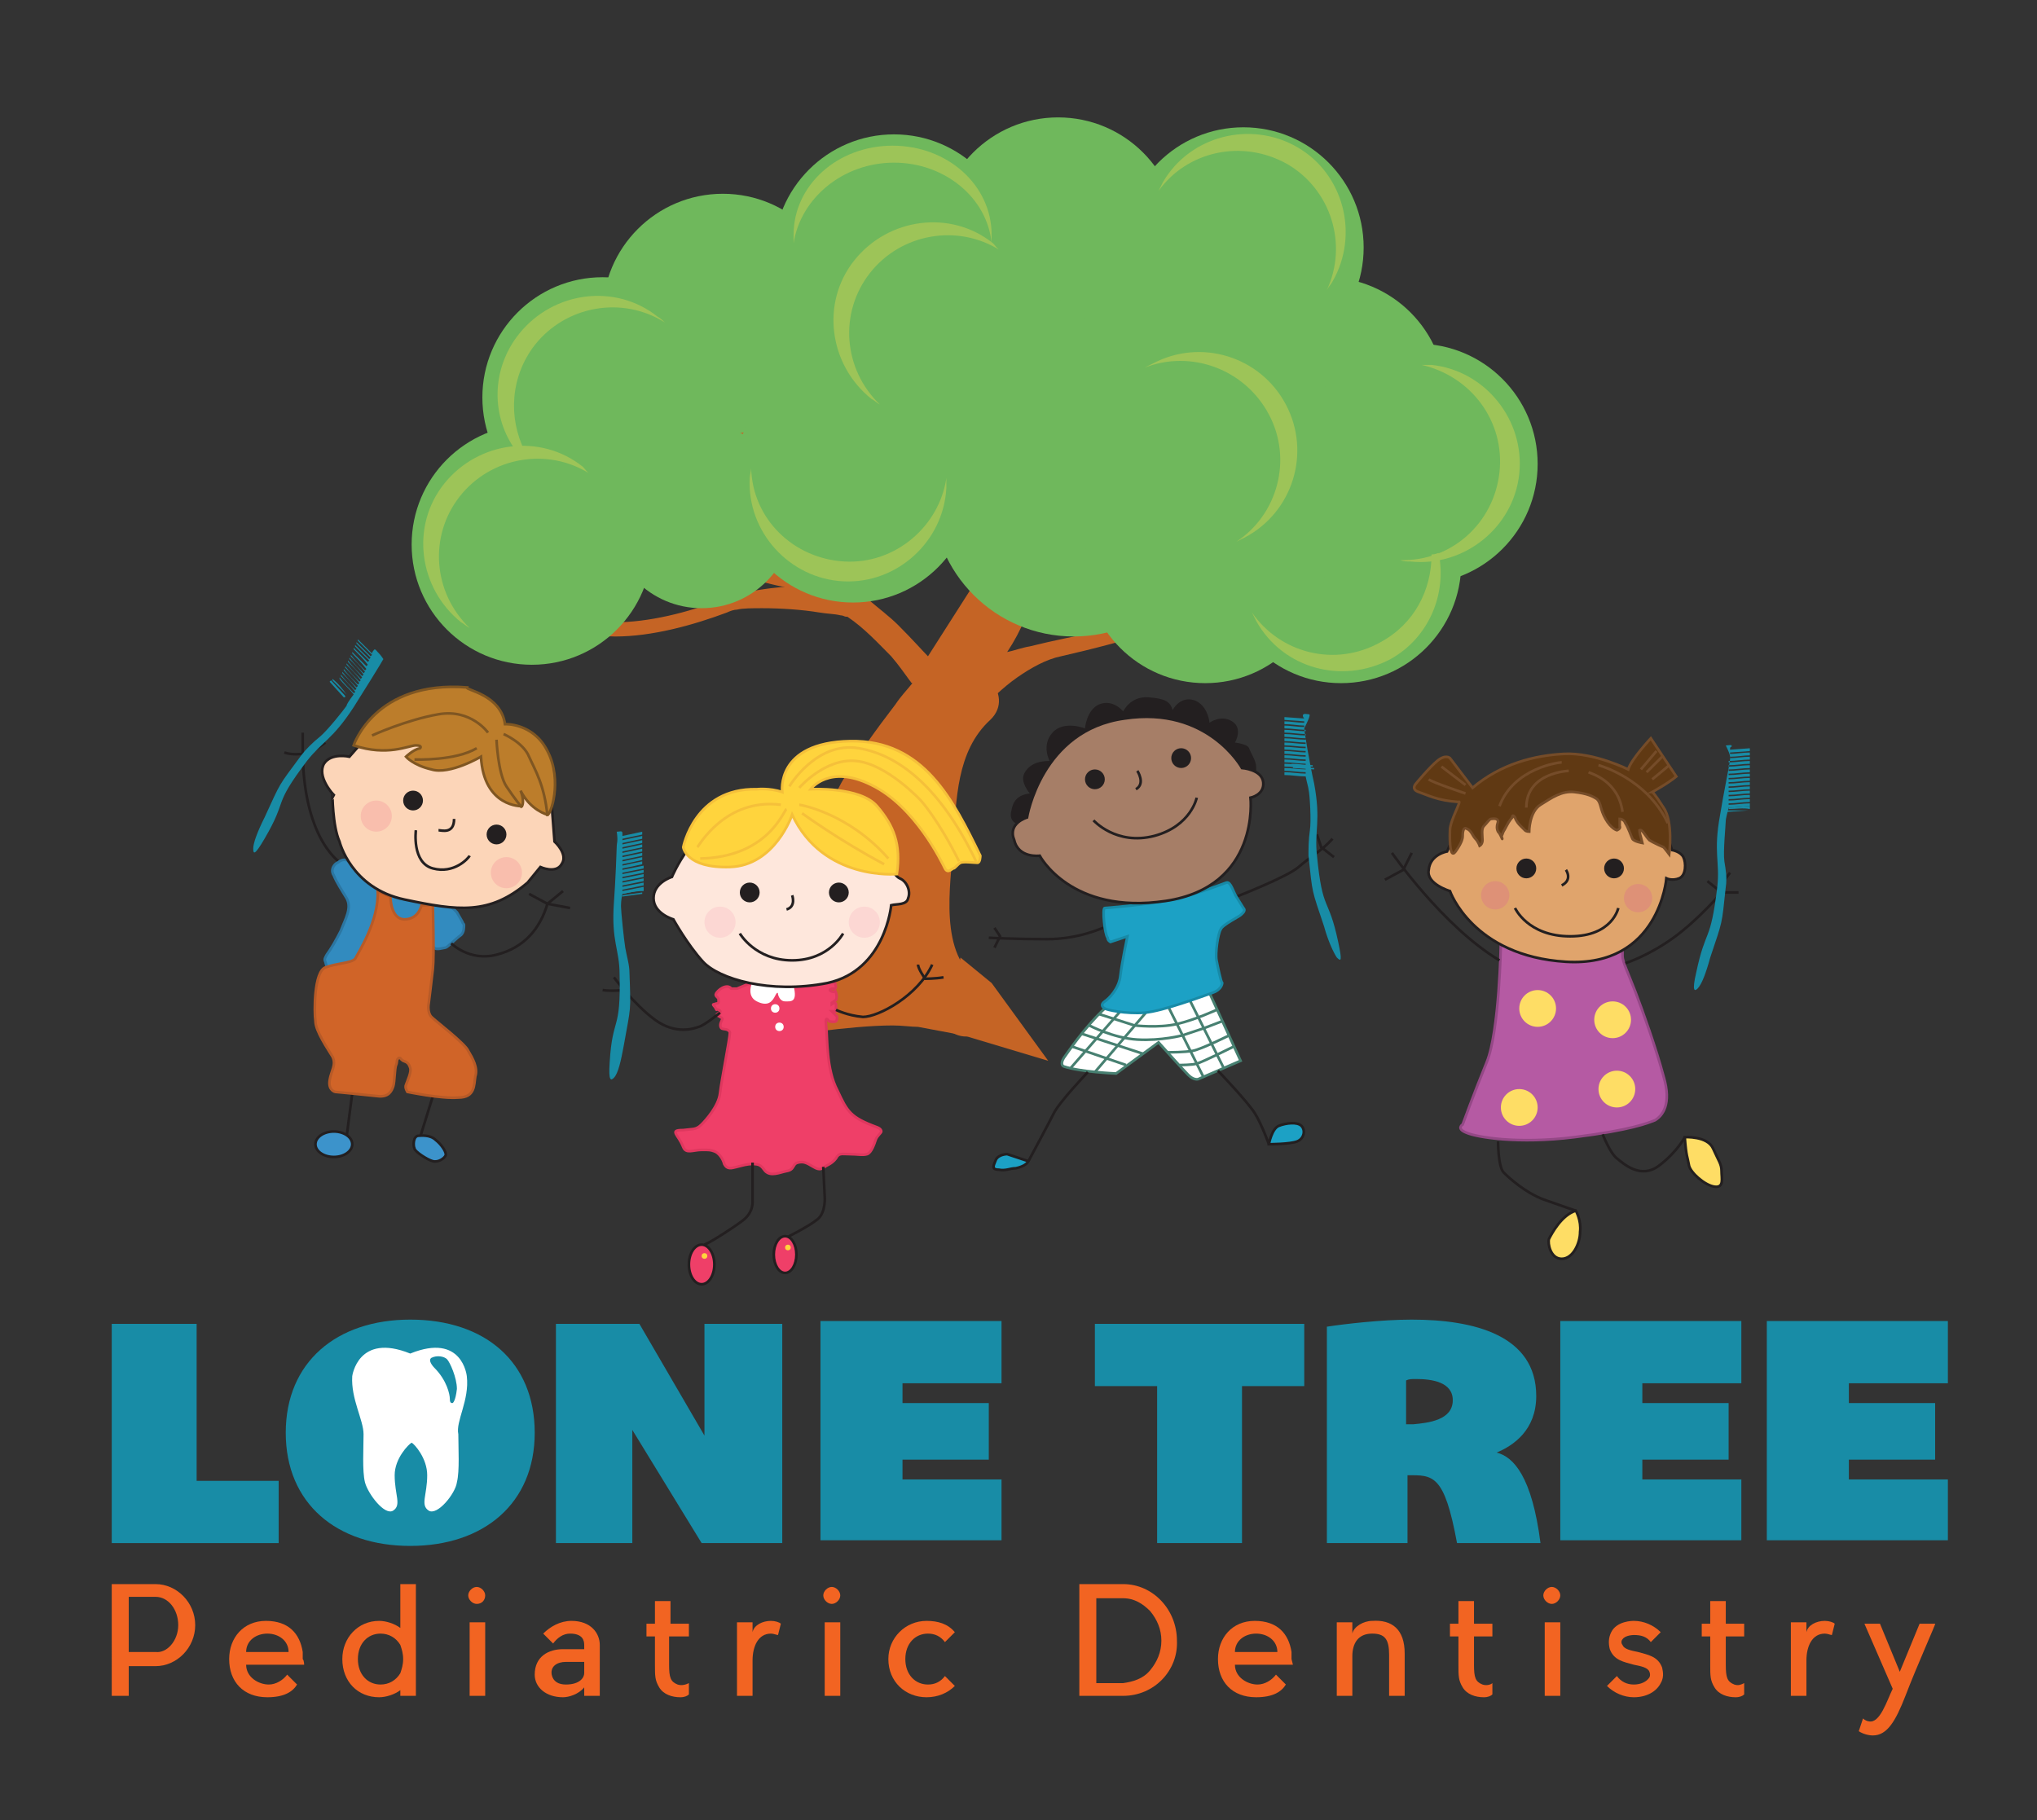 <?xml version="1.0" encoding="utf-8"?>
<!-- Generator: Adobe Illustrator 19.1.0, SVG Export Plug-In . SVG Version: 6.00 Build 0)  -->
<svg version="1.1" id="Layer_1" xmlns="http://www.w3.org/2000/svg" xmlns:xlink="http://www.w3.org/1999/xlink" x="0px" y="0px"
	 viewBox="-133.3 528 144 128.7" style="enable-background:new -133.3 528 144 128.7;" xml:space="preserve">
<rect x="-133.3" y="528" width="144" height="128.7" fill="#333333" stroke="none"/>
<style type="text/css">
	.st0{fill:#C56425;}
	.st1{fill:#413839;}
	.st2{fill:#6FB85C;}
	.st3{fill:#9DC458;}
	.st4{fill:#188CA6;}
	.st5{fill:#F26422;}
	.st6{fill:#FFFFFF;}
	.st7{fill:none;stroke:#231F20;stroke-width:0.186;stroke-miterlimit:10;}
	.st8{fill:#3C93CB;stroke:#231F20;stroke-width:0.186;stroke-miterlimit:10;}
	.st9{fill:#328BBF;stroke:#2B76A2;stroke-width:0.186;stroke-miterlimit:10;}
	.st10{fill:#D06428;stroke:#B75A27;stroke-width:0.186;stroke-miterlimit:10;}
	.st11{fill:#FCD5B8;stroke:#231F20;stroke-width:0.186;stroke-miterlimit:10;}
	.st12{fill:#BC7D2B;stroke:#7F5622;stroke-width:0.186;stroke-miterlimit:10;}
	.st13{fill:#231F20;}
	.st14{fill:#F9BEAD;}
	.st15{fill:none;stroke:#7F5622;stroke-width:0.186;stroke-miterlimit:10;}
	.st16{fill:#EF3F68;stroke:#DF375E;stroke-width:0.186;stroke-miterlimit:10;}
	.st17{fill:#EF3F68;stroke:#231F20;stroke-width:0.186;stroke-miterlimit:10;}
	.st18{fill:#FFD43D;}
	.st19{fill:#FEE7DC;stroke:#231F20;stroke-width:0.186;stroke-miterlimit:10;}
	.st20{fill:#FFD43D;stroke:#F5C03A;stroke-width:0.186;stroke-miterlimit:10;}
	.st21{fill:none;stroke:#F5C03A;stroke-width:0.186;stroke-miterlimit:10;}
	.st22{fill:#FCD7D3;}
	.st23{fill:#FFFFFF;stroke:#478071;stroke-width:0.186;stroke-miterlimit:10;}
	.st24{fill:none;stroke:#478071;stroke-width:0.186;stroke-miterlimit:10;}
	.st25{fill:#1CA1C5;stroke:#231F20;stroke-width:0.186;stroke-miterlimit:10;}
	.st26{fill:#B55AA3;stroke:#944886;stroke-width:0.186;stroke-miterlimit:10;}
	.st27{fill:#E0A46C;stroke:#231F20;stroke-width:0.186;stroke-miterlimit:10;}
	.st28{fill:#FEDD65;stroke:#231F20;stroke-width:0.186;stroke-miterlimit:10;}
	.st29{fill:#FEDD65;}
	.st30{fill:#DE9177;}
	.st31{fill:#603913;stroke:#754C29;stroke-width:0.186;stroke-miterlimit:10;}
	.st32{fill:none;stroke:#754C29;stroke-width:0.186;stroke-miterlimit:10;}
	.st33{fill:#1CA1C5;stroke:#178AA7;stroke-width:0.186;stroke-miterlimit:10;}
	.st34{fill:#A67E67;stroke:#231F20;stroke-width:0.186;stroke-miterlimit:10;}
</style>
<g id="XMLID_997_">
	<path id="XMLID_1182_" class="st0" d="M-64,597.4c-3-1.8-2.1-6.8-1.9-9.8s0.2-6.5,2.6-8.7c1.9-1.8-1-4.7-2.9-2.9
		c-3.3,3.2-3.5,8-3.8,12.4c-0.3,4.6-0.5,9.9,4,12.6C-63.8,602.3-61.8,598.8-64,597.4z"/>
	<path id="XMLID_1177_" class="st0" d="M-31.3,559c-0.2-0.1-0.5-0.1-0.7-0.3s-0.3-0.3-0.7-0.4s-0.7-0.1-0.7-0.1l0,0l0,0
		c-0.2,0-0.4,0-0.6,0.1c-0.4,0.1-0.7,0.3-1.1,0.5c-0.6,0.3-1.2,0.8-1.8,1.3c-0.6,0.5-1.1,1-1.4,1.6c-0.2,0.4-0.5,0.9-0.9,1.6
		c-0.6,1-1.3,2.2-2.2,3.3c-0.8,1.1-1.7,2.1-2.6,2.6c-0.6,0.4-1.5,0.8-2.6,1.2c-1.2,0.5-2.7,1-4.3,1.5c-0.2,0.1-0.5,0.1-0.7,0.1
		c0.5-0.7,1.1-1.6,1.2-2.8c0,0,0-0.1,0-0.1c0.2-0.9,0.3-2,0.5-3.3c0.2-1.3,0.4-2.8,0.9-4.3c0.7-2,2-3.4,3.2-4.3
		c0.6-0.5,1.2-0.8,1.6-1c0.2-0.1,0.4-0.2,0.5-0.2c0.1,0,0.1-0.1,0.1-0.1s0,0,0,0l0,0v0l0.2-0.1c0.2-0.1,0.4-0.2,0.6-0.2
		c0.3,0,0.6-0.2,0.7-0.4c0.1-0.2-0.4-0.1-0.5-0.1c-0.2,0-0.4-0.2-0.6-0.2s-0.7,0.2-0.7,0.2l0,0l0,0l0,0c0,0-1.1,0.4-2.5,1.4
		c-1.3,1-2.8,2.5-3.6,4.7c-0.7,2.2-0.9,4.1-1.1,5.7c-0.1,0.8-0.2,1.5-0.3,2c-0.1,0.5-0.3,0.9-0.5,1.1c-0.3,0.3-0.7,0.6-1.1,0.9
		c-0.7,0.5-1.4,1-2,1.4c-0.2,0.1-0.3,0.2-0.4,0.3c-1.5,0.3-3.5,0.7-5.1,1.1c-0.6,0.1-1.1,0.3-1.6,0.4c1-1.5,1.7-3.2,2.1-5
		c0.5-1.9,0.7-3.8,0.7-5.5c0-1.2-0.1-2.3-0.3-3.1c-0.1-0.6-0.4-1.2-0.8-1.9c0-0.1,0-0.1,0-0.2c0-0.4,0-0.9,0.1-1.4
		c0-0.1,0-0.3,0.1-0.4c0.2-1.1,0.4-2.4,0.7-3.5c0.2-0.9,0.4-1.6,0.6-2.2c0.1-0.3,0.1-0.5,0.2-0.7c0-0.1,0-0.1,0.1-0.1
		c0.3-0.3,0.6-0.7,1-1c2.4-2.3,6-5,8.5-6.9c1.3-1.1,2.3-2.4,2.9-3.7c-0.3-0.2-0.5-0.4-0.7-0.6c-0.6,1.3-1.5,2.6-2.8,3.6
		c-1.9,1.5-4.4,3.4-6.6,5.3c-1.1,0.9-2.1,1.9-2.9,2.7c-0.4,0.4-0.7,0.8-1,1.2c-0.3,0.4-0.5,0.8-0.6,1.1c-0.3,1.2-0.7,2.6-1,3.6
		c-0.1,0.2-0.1,0.4-0.2,0.6c-0.5-0.7-1.1-1.5-1.7-2.3c-0.6-0.8-1.2-1.6-1.7-2.4c0,0,0-0.1,0-0.1c0-0.2,0-0.5,0.1-0.8
		c0.2-1.2,0.7-2.9,1.1-4.3c0.2-0.7,0.4-1.3,0.6-1.8c0,0,0,0,0-0.1c0.5-1.3,0.8-2.9,0.8-4.5c0,0,0,0,0-0.1c-0.5,0-0.9-0.1-1.3-0.2
		c0,0.1,0,0.1,0,0.2c0,1.2-0.2,2.4-0.5,3.4c0,0.1-0.1,0.3-0.2,0.6c-0.2,0.5-0.4,1.1-0.7,1.5c-0.1,0.1-0.1,0.2-0.2,0.3
		c0,0-0.1,0.1-0.2,0.3c-0.3,0.4-0.8,1.1-1.3,1.8c-0.1,0.1-0.2,0.3-0.3,0.4c-0.4-0.5-0.8-0.9-1.3-1.3c-1.1-0.9-2.3-1.5-3.6-2
		c-1.3-0.5-2.6-1-4-1.8c-0.1-0.1-0.2-0.1-0.3-0.2c-0.4,0.3-0.9,0.4-1.4,0.5c0.3,0.3,0.7,0.5,1.1,0.8c2,1.2,3.9,1.7,5.4,2.4
		c0.7,0.3,1.4,0.7,2,1.2c0.5,0.4,0.9,0.9,1.3,1.4l0.2,0.3c0.1,0.1,0.1,0.3,0.2,0.4c0.1,0.3,0.3,0.5,0.5,0.8c0.1,0.3,0.5,1.3,1,2.4
		c0.3,0.7,0.6,1.3,0.9,1.9c0.1,0.3,0.3,0.5,0.5,0.8c0.1,0.2,0.3,0.4,0.5,0.6c0.2,0.2,0.4,0.5,0.6,0.8c0.7,1,1.6,2.6,2,4
		c0.1,0.4,0.2,1,0.2,1.8c0,0.5,0,1-0.1,1.5c-0.3-0.8-0.7-1.7-1.2-2.6c-0.7-1.3-1.5-2.6-2.4-3.4c-0.7-0.7-1.5-1.1-2.5-1.4
		c-0.9-0.3-1.9-0.4-2.9-0.4c-0.7,0-1.3,0.1-1.8,0.1c-1.1,0.2-2.3,0.8-3.2,1.3c-0.9,0.5-1.5,1-1.5,1l0,0l0,0c0,0-0.3,0.2-0.4,0.5
		c-0.1,0.3-0.1,0.9,0,1c0.1,0.1,0.4,0.2,0.4,0c0-0.2,0.1-0.7,0.2-0.7c0.1-0.1,0.2-0.1,0.3-0.1l0,0l0,0c0,0,0,0,0,0
		c0.1-0.1,0.7-0.6,1.5-1.1c0.8-0.5,1.8-1,2.7-1.1c0.5-0.1,1.1-0.1,1.7-0.1c0.9,0,1.8,0.1,2.6,0.3c0.8,0.3,1.6,0.6,2.1,1.1
		c0.3,0.3,0.5,0.6,0.8,0.9c0,0,0,0.1,0.1,0.1c0.1,0.2,0.2,0.5,0.4,0.9c-0.4-0.1-1-0.2-1.6-0.2c-0.7,0-1.5,0.1-2.3,0.4
		c-1.2,0.5-2.5,1.4-3.5,2.2c-0.9,0.7-1.5,1.3-1.7,1.5c-0.2,0.1-0.4,0.3-0.6,0.4c-0.9,0.6-1.5,0.7-1.9,0.7c-0.4,0-0.6-0.1-0.8-0.3
		c0,0-0.1-0.1-0.1-0.1l0,0c0,0-0.1-0.1-0.1-0.1c0,0,0-0.1,0-0.1l0,0h0l0,0c0,0-0.3-0.6-0.3-0.8s0.1-0.5,0-0.6
		c-0.1-0.1-0.4,0.4-0.5,0.8c-0.1,0.4,0,0.9,0,0.9l0,0c0,0,0.1,0.3,0.4,0.6c0.3,0.3,0.7,0.5,1.3,0.5l0,0c0.6,0,1.4-0.3,2.4-0.9
		c1.4-0.9,2.3-1.8,3.1-2.3c0.4-0.3,0.8-0.5,1.1-0.6c0.4-0.1,0.7-0.2,1.2-0.2c1,0,2.4,0.1,3.4,0.2c0.4,0,0.8,0.1,1.1,0.1
		c0.2,0.5,0.4,1.1,0.5,1.6c0.1,0.6,0.3,1.1,0.2,1.4c0,0.7-0.1,1.6-0.1,2.5l-0.3,0.5l-3.7,5.8c-0.3-0.3-1.1-1.2-2.1-2.2
		c-0.6-0.6-1.4-1.2-2.1-1.8c-0.7-0.5-1.5-0.9-2.3-1.1c-0.2,0-0.3-0.1-0.5-0.1l-3.2-1.1c0,0-0.1,0-0.1-0.1c-0.3-0.1-1-0.5-1.7-0.9
		c-0.4-0.2-0.7-0.4-1.1-0.7c-0.3-0.2-0.6-0.4-0.7-0.6c0,0-0.1-0.1-0.1-0.2s-0.1-0.3-0.1-0.5c0-0.6,0.2-1.5,0.4-2.3
		c0.1-0.4,0.2-0.7,0.3-0.9c0-0.1,0.1-0.2,0.1-0.3c0,0,0-0.1,0-0.1c0,0,0,0,0,0c0.5-1.2,0.8-2.9,0.8-4.4c0-0.8-0.1-1.5-0.3-2.1
		c-0.1-0.4-0.2-0.8-0.2-1.2c0-0.6,0.1-1.2,0.2-1.6c0.1-0.2,0.1-0.4,0.1-0.5c0-0.1,0-0.1,0.1-0.1c0,0,0,0,0,0l0,0h0l0,0
		c0,0,0.4-0.4,0.6-0.4s0.2-0.3,0.2-0.5s-0.3-0.1-0.8,0c-0.5,0.1-0.7,0.5-0.7,0.5l0,0l0,0c0,0-0.5,1.3-0.5,2.7c0,0.5,0.1,1,0.2,1.5
		s0.3,1.1,0.3,1.8c0,1.4-0.3,3-0.7,4.1c-0.2,0.5-0.5,1.1-0.8,1.8c-0.3,0.6-0.5,1.3-0.5,2c0,0.6,0.2,1.3,0.7,1.9
		c0.2,0.2,0.3,0.3,0.5,0.5c-0.9-0.2-1.7-0.5-2.3-0.9c-0.5-0.3-0.9-0.8-1.3-1.4c-0.6-0.9-1.1-2.2-1.8-3.5c-0.6-1.3-1.3-2.7-2.3-3.8
		c-0.7-0.8-1.3-1.3-1.9-1.6c-0.6-0.3-1.1-0.4-1.6-0.4c-0.9,0-1.4,0.4-1.5,0.4c-0.1,0-0.2,0.1-0.3,0.3c-0.2,0.2-0.5,0.7-0.5,0.9
		c0,0.2,0,0.6,0,0.6s0.3-0.2,0.4-0.4c0.1-0.2,0.8-0.6,0.9-0.6v0c0,0,0.4-0.3,1-0.3c0.3,0,0.7,0.1,1.2,0.3c0.5,0.2,1,0.7,1.6,1.4
		c1.2,1.4,2,3.2,2.8,4.9c0.4,0.8,0.8,1.6,1.2,2.4c0.4,0.7,0.9,1.3,1.6,1.7c0.7,0.4,1.5,0.7,2.3,0.9l0,0c0.3,0.1,0.7,0.2,1.3,0.4
		c0.4,0.1,0.8,0.2,1.3,0.3l0,0l0,0c0.5,0.1,1.1,0.3,1.8,0.4c-0.1,0-0.2,0-0.2,0c-1.1,0.1-2.4,0.3-3.5,0.6c-0.1,0-0.2,0.1-0.3,0.1
		l0,0c-0.2,0.1-0.3,0.1-0.5,0.2c-2.4,0.9-5.1,1.6-7.6,1.6c-1.2,0-2.2-0.2-2.8-0.5c-0.3-0.1-0.6-0.2-0.7-0.3
		c-0.1-0.1-0.1-0.1-0.2-0.1c0,0,0,0,0,0l0,0l0,0l0,0c0,0-0.7-0.5-0.9-0.7c-0.2-0.2-0.3-0.5-0.4-0.6s-0.1,0.4-0.1,0.7
		c0,0.3,0.3,0.7,0.4,0.9c0.1,0.2,0.5,0.5,0.5,0.5l0,0l0,0c0.1,0,1.6,1.1,4.3,1.1c2.6,0,5.5-0.8,7.9-1.7c0.2-0.1,0.5-0.2,0.7-0.2
		c0.4-0.1,1.1-0.1,1.8-0.1c1.3,0,2.8,0.1,4,0.3c0.6,0.1,1.1,0.1,1.5,0.2c0.2,0,0.3,0.1,0.4,0.1c0,0,0,0,0.1,0
		c1.2,0.8,2.2,1.9,3.1,2.8c0.6,0.7,1,1.3,1.3,1.7c0.1,0.1,0.1,0.2,0.2,0.2c-0.4,0.5-0.8,0.9-1.2,1.5c-1.3,1.7-2.7,3.6-3.8,5.5
		c-0.5,0.9-0.9,1.8-1.3,2.7s-0.5,1.6-0.5,2.4c0,1.1,0.1,2.3,0.1,3.3c0,0.7,0,1.2-0.1,1.7c-0.1,0.5-0.5,4.4-0.7,4.6
		c-0.5,0.5-1.3,1.1-2,1.6c-0.3,0.2-0.6,0.4-0.9,0.6c-0.1,0.1-0.2,0.1-0.3,0.2c0,0-0.1,0-0.1,0c0,0,0,0,0,0l0.5,1.2
		c0,0,0.1,0,0.2-0.1c0.5-0.1,2-0.4,3.6-0.6s3.6-0.4,5.1-0.4c0.7,0,1.3,0.1,1.8,0.1c3.2,0.6,3.2,0.6,3.2,0.6l6,1.8l-4-5.5l-2.2-1.8
		c0,0-0.7,3.7-1.8,2.7c-0.6-0.5-0.8-4.7-1.3-5.5c-0.4-0.7-0.7-1.6-0.7-2.6c0-0.2,0-0.4,0-0.7c0.1-1.2,0.5-2.7,1-4.2
		c0.4-1.3,0.9-2.6,1.4-3.8c0.2-0.3,1.2-1.8,2.7-3.3c0.8-0.8,1.7-1.7,2.7-2.4c1-0.7,2.1-1.3,3.1-1.5c2.2-0.5,4.9-1.2,7.4-2
		c0.3-0.1,0.5-0.1,0.8-0.2c0,0,0,0,0,0c0.8-0.1,1.8-0.1,2.7-0.1c1,0,2,0.1,2.5,0.2c1.9,0.4,3.5,0.7,4.9,0.9c0.8,0.2,1.6,0.3,2.4,0.3
		c0.9,0,1.8-0.1,2.6-0.5c1-0.5,1.5-0.9,1.9-1.3c0.3-0.4,0.4-0.7,0.4-1c0-0.1,0-0.2,0-0.2l0,0c0,0-0.1-0.6-0.3-0.8
		c-0.2-0.2-0.3-0.5-0.9-0.6c-0.5-0.1-0.1,0.4,0,0.6c0.1,0.3,0.3,0.3,0.4,0.6c0.1,0.2-0.1,0.4-0.1,0.4l0,0l0,0c0,0,0,0.1-0.2,0.4
		s-0.7,0.7-1.6,1.1c-0.7,0.3-1.4,0.5-2.2,0.5c-1.7,0-3.4-0.6-4.6-0.9c-0.5-0.1-1.2-0.3-2-0.3c-0.9-0.1-2-0.2-3-0.3l0,0
		c0.2-0.1,0.4-0.2,0.6-0.3c1.1-0.5,2.1-0.9,2.8-1.3c0.7-0.5,1.3-1.1,2-1.8c0.9-1.1,1.8-2.4,2.5-3.5c0.7-1.1,1.3-2.2,1.6-2.7
		c0.4-0.6,1.2-1.4,2-2c0.4-0.3,0.8-0.5,1.1-0.7c0.2-0.1,0.3-0.1,0.5-0.2c0.1,0,0.2-0.1,0.3-0.1v0c0.1,0,0.5-0.1,0.8,0
		c0.4,0.1,1.1,0,1.3,0C-31.1,559.5-31,559.1-31.3,559z"/>
	<path id="XMLID_1165_" class="st1" d="M-93.3,571.9L-93.3,571.9L-93.3,571.9z"/>
	<circle id="XMLID_1127_" class="st2" cx="-70.1" cy="546" r="8.5"/>
	<circle id="XMLID_1126_" class="st2" cx="-58.5" cy="544.8" r="8.5"/>
	<circle id="XMLID_1125_" class="st2" cx="-45.4" cy="545.5" r="8.5"/>
	<circle id="XMLID_1124_" class="st2" cx="-53.9" cy="552.3" r="8.5"/>
	<circle id="XMLID_1122_" class="st2" cx="-39.6" cy="556.1" r="8.5"/>
	<circle id="XMLID_1121_" class="st2" cx="-38.5" cy="567.8" r="8.5"/>
	<circle id="XMLID_1120_" class="st2" cx="-33.1" cy="560.8" r="8.5"/>
	<circle id="XMLID_1119_" class="st2" cx="-50" cy="562.2" r="8.5"/>
	<circle id="XMLID_1118_" class="st2" cx="-82.2" cy="550.2" r="8.5"/>
	<circle id="XMLID_1116_" class="st2" cx="-90.7" cy="556.1" r="8.5"/>
	<circle id="XMLID_1111_" class="st2" cx="-95.7" cy="566.5" r="8.5"/>
	<path id="XMLID_1110_" class="st3" d="M-42.3,539.6c3.1,1.8,4.3,5.7,2.8,8.9c0.1-0.2,0.3-0.4,0.4-0.6c1.9-3.3,0.8-7.6-2.5-9.5
		c-3.3-1.9-7.6-0.8-9.5,2.5c-0.1,0.2-0.2,0.4-0.3,0.6C-49.4,538.7-45.5,537.8-42.3,539.6z"/>
	<circle id="XMLID_1109_" class="st2" cx="-83.7" cy="564.5" r="6.5"/>
	<circle id="XMLID_1106_" class="st2" cx="-70.1" cy="557.1" r="8.5"/>
	<circle id="XMLID_1096_" class="st2" cx="-62.4" cy="556.7" r="8.5"/>
	<circle id="XMLID_1051_" class="st2" cx="-57.4" cy="563" r="10"/>
	<circle id="XMLID_1040_" class="st2" cx="-48.1" cy="567.8" r="8.5"/>
	<circle id="XMLID_1038_" class="st2" cx="-73" cy="562.1" r="8.5"/>
	<path id="XMLID_1033_" class="st3" d="M-100.8,563.1c2.2-2.8,6.2-3.5,9.2-1.6c-0.2-0.1-0.3-0.3-0.5-0.5c-3-2.4-7.4-1.8-9.8,1.2
		c-2.4,3-1.8,7.4,1.2,9.8c0.2,0.1,0.4,0.3,0.6,0.4C-102.7,569.9-103,565.9-100.8,563.1z"/>
	<path id="XMLID_1017_" class="st3" d="M-73.6,567.7c-3.6-0.2-6.5-3-6.6-6.6c0,0.2-0.1,0.5-0.1,0.7c-0.2,3.8,2.8,7.1,6.6,7.3
		c3.8,0.2,7.1-2.8,7.3-6.6c0-0.2,0-0.5,0-0.7C-66.9,565.2-70,567.9-73.6,567.7z"/>
	<path id="XMLID_1008_" class="st3" d="M-86.8,550.4c-3-2.4-7.4-1.8-9.8,1.2c-2,2.5-2,5.9-0.2,8.3c0.2,0,0.3,0,0.5,0
		c0,0,0.1,0,0.1,0c-1.2-2.4-1-5.3,0.7-7.5c2.2-2.8,6.2-3.5,9.2-1.6C-86.4,550.7-86.6,550.5-86.8,550.4z"/>
	<path id="XMLID_1007_" class="st3" d="M-71.8,547.3c2.2-2.8,6.2-3.5,9.2-1.6c-0.2-0.1-0.3-0.3-0.5-0.5c-3-2.4-7.4-1.8-9.8,1.2
		c-2.4,3-1.8,7.4,1.2,9.8c0.2,0.1,0.4,0.3,0.6,0.4C-73.7,554.1-74,550.1-71.8,547.3z"/>
	<path id="XMLID_1006_" class="st3" d="M-43.6,557.3c1.7,3.2,0.6,7.1-2.3,9c0.2-0.1,0.4-0.2,0.6-0.3c3.4-1.8,4.7-6,2.9-9.4
		c-1.8-3.4-6-4.7-9.4-2.9c-0.2,0.1-0.4,0.2-0.6,0.3C-49.1,552.7-45.3,554.1-43.6,557.3z"/>
	<path id="XMLID_1005_" class="st3" d="M-32.1,567.2c0,2.5-1.2,4.9-3.6,6.2c-3.2,1.8-7.1,0.8-9.1-2.1c0.1,0.2,0.2,0.4,0.3,0.6
		c1.9,3.4,6.1,4.5,9.5,2.7c2.7-1.5,4-4.6,3.4-7.5C-31.7,567.1-31.8,567.2-32.1,567.2z"/>
	<path id="XMLID_999_" class="st3" d="M-27.3,561.4c-0.4,3.6-3.4,6.3-7,6.2c0.2,0.1,0.5,0.1,0.7,0.1c3.8,0.4,7.3-2.4,7.7-6.2
		c0.4-3.8-2.4-7.3-6.2-7.7c-0.2,0-0.5,0-0.7,0C-29.3,554.6-26.9,557.8-27.3,561.4z"/>
	<path id="XMLID_998_" class="st3" d="M-70.1,539.5c3.6,0,6.6,2.5,6.9,5.7c0-0.2,0-0.4,0-0.6c0-3.5-3.1-6.3-7-6.3s-7,2.8-7,6.3
		c0,0.2,0,0.4,0,0.6C-76.7,542-73.7,539.5-70.1,539.5z"/>
</g>
<g id="XMLID_205_">
	<path id="XMLID_207_" class="st4" d="M-119.5,632.7h5.9v4.4h-11.8v-15.5h6V632.7z"/>
	<path id="XMLID_221_" class="st4" d="M-95.5,629.3c0,5-3.6,8-8.8,8c-5.2,0-8.8-3-8.8-8c0-5,3.6-8,8.8-8
		C-99,621.3-95.5,624.3-95.5,629.3z M-101.5,629.3c0-2.3-0.9-3.6-2.7-3.6c-1.8,0-2.8,1.3-2.8,3.6c0,2.3,0.9,3.6,2.8,3.6
		C-102.4,632.9-101.5,631.6-101.5,629.3z"/>
	<path id="XMLID_225_" class="st4" d="M-78,621.6v15.5h-5.7l-4.9-8v8H-94v-15.5h5.9l4.6,7.9v-7.9H-78z"/>
	<path id="XMLID_228_" class="st4" d="M-69.5,625.9v1.3h6.1v4h-6.1v1.4h7v4.3h-12.8v-15.5h12.8v4.4H-69.5L-69.5,625.9z"/>
	<path id="XMLID_230_" class="st4" d="M-45.5,637.1h-6V626h-4.4v-4.4h14.8v4.4h-4.4L-45.5,637.1L-45.5,637.1z"/>
	<path id="XMLID_232_" class="st4" d="M-24.4,637.1h-5.9c-0.9-4.9-1.7-4.8-3.5-4.8v4.8h-5.7v-15.3c1.3-0.2,3.9-0.5,6-0.5
		c4.4,0,8.8,1.1,8.8,5.4c0,2.4-1.6,3.5-2.8,4C-26.3,631-25,632.4-24.4,637.1z M-30.6,627c0-1.3-1.5-1.5-2.6-1.5
		c-0.3,0-0.5,0-0.7,0.1v3.1c0.2,0,0.3,0,0.5,0C-32.3,628.6-30.6,628.4-30.6,627z"/>
	<path id="XMLID_235_" class="st4" d="M-17.2,625.9v1.3h6.1v4h-6.1v1.4h7v4.3H-23v-15.5h12.8v4.4H-17.2L-17.2,625.9z"/>
	<path id="XMLID_237_" class="st4" d="M-2.6,625.9v1.3h6.1v4h-6.1v1.4h7v4.3H-8.4v-15.5H4.4v4.4H-2.6L-2.6,625.9z"/>
</g>
<g id="XMLID_131_">
	<path id="XMLID_132_" class="st5" d="M-122.3,645.8h-1.9v2.1h-1.2V640h3.1c1.5,0,2.8,1.3,2.8,2.9
		C-119.5,644.5-120.8,645.8-122.3,645.8z M-120.7,642.9c0-1.1-0.7-2-1.6-2h-1.9v3.9h1.9C-121.5,644.9-120.7,644-120.7,642.9z"/>
	<path id="XMLID_152_" class="st5" d="M-111.8,645.7h-4.1c0,0.9,0.9,1.4,1.6,1.4c0.5,0,1-0.3,1.3-0.7l0.7,0.7
		c-0.3,0.5-0.9,0.9-2.1,0.9c-1.7,0-2.7-1.1-2.7-2.7c0-1.5,1-2.7,2.6-2.7c1.6,0,2.4,0.9,2.6,2.2c0,0.2,0,0.3,0,0.5
		C-111.8,645.4-111.8,645.7-111.8,645.7z M-112.9,644.8c0-0.8-0.7-1.3-1.5-1.3c-0.8,0-1.5,0.5-1.5,1.3H-112.9z"/>
	<path id="XMLID_158_" class="st5" d="M-106.5,642.6c0.5,0,1.1,0.2,1.5,0.5V640h1.1v7.9h-1.1v-0.4c-0.4,0.3-1,0.5-1.5,0.5
		c-1.5,0-2.6-1.1-2.6-2.7C-109.1,643.8-108,642.6-106.5,642.6z M-106.4,647.1c0.6,0,1.1-0.3,1.4-0.8c0.1-0.3,0.2-0.6,0.2-1
		c0-0.4-0.1-0.7-0.2-1c-0.3-0.5-0.8-0.8-1.4-0.8c-0.9,0-1.6,0.7-1.6,1.8C-108,646.4-107.3,647.1-106.4,647.1z"/>
	<path id="XMLID_165_" class="st5" d="M-99.6,641.4c-0.3,0-0.6-0.3-0.6-0.6c0-0.3,0.3-0.6,0.6-0.6s0.6,0.3,0.6,0.6
		C-99,641.1-99.2,641.4-99.6,641.4z M-99,647.9h-1.1v-5.2h1.1V647.9z"/>
	<path id="XMLID_169_" class="st5" d="M-90.9,644.3v3.6H-92v-0.6c-0.4,0.5-1.1,0.7-1.5,0.7c-1.2,0-2-0.7-2-1.6c0-1.3,1-1.8,2-1.8
		c0.8,0,1,0,1.5,0v-0.3c0-0.3-0.1-0.8-1-0.8c-0.5,0-0.9,0.3-1.2,0.7l-0.7-0.7c0.5-0.5,1.2-0.9,2-0.9
		C-91.5,642.6-90.9,643.5-90.9,644.3z M-92,645.5c-0.3,0-0.5,0-1.3,0c-0.6,0-1.1,0.3-1,0.9c0.1,0.5,0.5,0.7,1,0.7
		c1,0,1.3-0.5,1.3-0.8V645.5z"/>
	<path id="XMLID_173_" class="st5" d="M-84.6,647v0.8c-0.1,0.1-0.3,0.2-0.6,0.2c-0.6,0-1.2-0.2-1.5-0.7c-0.3-0.5-0.3-0.8-0.3-1.6v-2
		h-0.6v-0.9h0.6v-1.6h1.1v1.6h1.3v0.9H-86v2c0,0.9,0.1,1.2,0.6,1.4C-85.1,647.2-84.8,647.1-84.6,647z"/>
	<path id="XMLID_176_" class="st5" d="M-78.3,643.6c-0.1,0-0.3-0.1-0.5-0.1c-0.9,0-1.3,0.9-1.3,1.9v2.5h-1.1v-5.2h1.1v0.7
		c0.1-0.5,0.7-0.8,1.3-0.8c0.3,0,0.6,0.1,0.7,0.2L-78.3,643.6z"/>
	<path id="XMLID_178_" class="st5" d="M-74.5,641.4c-0.3,0-0.6-0.3-0.6-0.6c0-0.3,0.3-0.6,0.6-0.6c0.3,0,0.6,0.3,0.6,0.6
		C-73.9,641.1-74.2,641.4-74.5,641.4z M-73.9,647.9H-75v-5.2h1.1V647.9z"/>
	<path id="XMLID_181_" class="st5" d="M-65.8,647.2c-0.5,0.5-1.2,0.8-2,0.8c-1.5,0-2.7-1.1-2.7-2.7c0-1.5,1.2-2.7,2.7-2.7
		c0.8,0,1.5,0.2,2,0.8l-0.7,0.7c-0.3-0.4-0.7-0.6-1.2-0.6c-0.9,0-1.6,0.7-1.6,1.8c0,1.1,0.7,1.8,1.6,1.8c0.5,0,0.9-0.2,1.2-0.6
		L-65.8,647.2z"/>
	<path id="XMLID_183_" class="st5" d="M-53.9,647.9h-3.1V640h3.1c2.1,0,3.8,1.8,3.8,4C-50,646.1-51.7,647.9-53.9,647.9z M-52,646.1
		c0.5-0.6,0.8-1.3,0.8-2.1c0-0.8-0.3-1.5-0.8-2.1c-0.5-0.5-1.1-0.9-1.9-0.9h-1.9v6h1.9C-53.2,646.9-52.5,646.7-52,646.1z"/>
	<path id="XMLID_186_" class="st5" d="M-41.9,645.7H-46c0,0.9,0.9,1.4,1.6,1.4c0.5,0,1-0.3,1.3-0.7l0.7,0.7
		c-0.3,0.5-0.9,0.9-2.1,0.9c-1.7,0-2.7-1.1-2.7-2.7c0-1.5,1-2.7,2.6-2.7s2.4,0.9,2.6,2.2c0,0.2,0,0.3,0,0.5L-41.9,645.7L-41.9,645.7
		z M-43,644.8c0-0.8-0.7-1.3-1.5-1.3c-0.8,0-1.5,0.5-1.5,1.3H-43z"/>
	<path id="XMLID_190_" class="st5" d="M-34,647.9h-1.1V645c0-1.1-0.3-1.5-1.2-1.5c-1,0-1.4,0.7-1.4,1.6v2.8h-1.1v-5.2h1.1v0.8
		c0.1-0.5,0.8-0.9,1.4-0.9c1.4-0.1,2.3,0.6,2.3,2.3L-34,647.9L-34,647.9z"/>
	<path id="XMLID_192_" class="st5" d="M-27.8,647v0.8c-0.1,0.1-0.3,0.2-0.6,0.2c-0.6,0-1.2-0.2-1.5-0.7c-0.3-0.5-0.3-0.8-0.3-1.6v-2
		h-0.6v-0.9h0.6v-1.6h1.1v1.6h1.3v0.9h-1.3v2c0,0.9,0.1,1.2,0.6,1.4C-28.2,647.2-27.9,647.1-27.8,647z"/>
	<path id="XMLID_194_" class="st5" d="M-23.6,641.4c-0.3,0-0.6-0.3-0.6-0.6c0-0.3,0.3-0.6,0.6-0.6c0.3,0,0.6,0.3,0.6,0.6
		C-23,641.1-23.3,641.4-23.6,641.4z M-23,647.9h-1.1v-5.2h1.1V647.9z"/>
	<path id="XMLID_197_" class="st5" d="M-15.9,647c-0.3,0.6-1,1-1.9,1l0,0c-0.7,0-1.4-0.3-1.9-0.8l0.7-0.7c0.3,0.4,0.7,0.6,1.2,0.6
		c0.5,0,0.9-0.2,1.1-0.5c0.1-0.2,0-0.4,0-0.4c-0.1-0.3-0.6-0.4-1.1-0.5c-0.7-0.2-1.4-0.3-1.7-1.1c-0.1-0.4-0.1-0.8,0.1-1.2
		c0.4-0.8,1.5-0.8,1.6-0.8c0.7,0,1.4,0.3,1.9,0.8l-0.7,0.7c-0.3-0.4-0.7-0.5-1.2-0.5c0,0-0.6,0-0.8,0.3c-0.1,0.1-0.1,0.3,0,0.4
		c0.1,0.3,0.6,0.4,1.1,0.5c0.7,0.2,1.4,0.3,1.7,1.1C-15.8,646-15.6,646.5-15.9,647z"/>
	<path id="XMLID_199_" class="st5" d="M-10,647v0.8c-0.1,0.1-0.3,0.2-0.6,0.2c-0.6,0-1.2-0.2-1.5-0.7c-0.3-0.5-0.3-0.8-0.3-1.6v-2
		h-0.6v-0.9h0.6v-1.6h1.1v1.6h1.3v0.9h-1.3v2c0,0.9,0.1,1.2,0.6,1.4C-10.4,647.2-10.2,647.1-10,647z"/>
	<path id="XMLID_201_" class="st5" d="M-3.8,643.6c-0.1,0-0.3-0.1-0.5-0.1c-0.9,0-1.3,0.9-1.3,1.9v2.5h-1.1v-5.2h1.1v0.7
		c0.1-0.5,0.7-0.8,1.3-0.8c0.3,0,0.6,0.1,0.7,0.2L-3.8,643.6z"/>
	<path id="XMLID_203_" class="st5" d="M1.4,647.9c-0.7,1.8-1.3,2.8-2.3,2.8c-0.3,0-0.7-0.1-1-0.3l0.3-0.9c0.1,0.1,0.3,0.2,0.4,0.2
		c0.8,0.2,1.3-1.5,1.7-2.3l-2-4.6h1.1l1.4,3.4l1.4-3.4h1.1C3.6,642.7,2.2,645.8,1.4,647.9z"/>
</g>
<ellipse id="XMLID_845_" class="st4" cx="-104.4" cy="629.1" rx="4.6" ry="6.1"/>
<path id="XMLID_828_" class="st6" d="M-100.3,625.3c0,0-0.3-3.1-4-1.6c-3.7-1.5-4.1,1.6-4.1,1.6c-0.1,1.6,0.8,3.1,0.8,4.1
	c0,1-0.1,2.6,0.1,3.4c0.2,0.8,1.4,2.4,2,2c0.6-0.4,0.1-1.1,0.1-2.5c0-1.2,1-2.2,1.2-2.3c0.2,0.1,1.1,1.1,1.1,2.3
	c0,1.4-0.5,2.1,0.1,2.5c0.6,0.4,1.9-1.2,2-2c0.2-0.8,0.1-2.4,0.1-3.4C-101.1,628.5-100.1,627-100.3,625.3z M-101.3,627.2
	c-0.1,0-0.2,0-0.2-0.3c0-0.3-0.2-1.3-1.1-2.2c0,0-0.5-0.5-0.2-0.7c0.4-0.2,0.9-0.1,1.1,0.1s0.7,1.3,0.7,2.1
	C-101.1,627.1-101.3,627.2-101.3,627.2z"/>
<path id="XMLID_108_" class="st7" d="M-109.1,589.1c0,0-2.7-1.5-2.8-7.8v-1.5"/>
<path id="XMLID_107_" class="st7" d="M-110.3,580.5c-0.9,0.7-1.6,0.8-1.6,0.8s-0.8,0.1-1.3-0.1"/>
<line id="XMLID_106_" class="st7" x1="-108.4" y1="605.3" x2="-108.8" y2="608.4"/>
<path id="XMLID_105_" class="st7" d="M-102.7,605.5l-0.9,2.9"/>
<path id="XMLID_104_" class="st8" d="M-103.7,608.3c0.1,0,0.8-0.1,1.2,0.3c0.4,0.3,0.8,0.9,0.7,1.1c-0.1,0.2-0.5,0.5-0.9,0.4
	c-0.4-0.1-1.3-0.7-1.3-0.9C-104.1,609-104.1,608.3-103.7,608.3z"/>
<path id="XMLID_103_" class="st9" d="M-109.6,589.1c0.1-0.1,0.2-0.1,0.3-0.2c0.3-0.2,0.6-0.1,0.8,0.1c0.6,0.7,2.1,2.2,4.1,2.4
	c2.1,0.2,3,0.7,3.2,0.9c0.1,0.1,0.1,0.1,0.2,0.2l0.4,0.7c0,0.1,0.1,0.1,0.1,0.2c0,0.2,0,0.5-0.2,0.7c-0.3,0.2-1,0.9-1.1,0.9
	c-0.1,0-0.7,0.2-0.8,0c-0.1-0.2-7.3,2.2-7.4,2c-0.1-0.1-0.2-0.7-0.3-1c-0.1-0.2,0-0.3,0.1-0.5c0.3-0.4,0.7-1.1,1-1.7
	c0.3-0.8,0.8-1.6,0.4-2.3c-0.3-0.5-0.7-1.1-0.9-1.6C-109.9,589.6-109.8,589.3-109.6,589.1z"/>
<ellipse id="XMLID_102_" class="st8" cx="-109.7" cy="608.9" rx="1.3" ry="0.9"/>
<path id="XMLID_101_" class="st10" d="M-106.6,591l0.9,0.4c0,0,0,1.6,1,1.6c1,0,1.2-1,1.2-1h0.8c0,0,0.1,3.6,0,4.5
	c-0.1,0.9-0.3,2.5-0.3,2.5s-0.1,0.6,0.2,0.9c0.3,0.3,2.4,1.9,2.6,2.4c0.3,0.5,0.7,1.2,0.5,1.8c-0.1,0.6,0,1.5-1.2,1.5
	c-1.2,0.1-3.6-0.4-3.6-0.4s-0.2-0.3-0.1-0.5c0.1-0.3,0.4-0.9,0.3-1.2c-0.1-0.3-0.2-0.4-0.5-0.5c-0.3-0.2-0.1-0.2-0.3-0.2
	c-0.2,0.1-0.1,0.3-0.2,0.5c-0.1,0.2-0.1,1.2-0.2,1.5c-0.1,0.3-0.3,0.8-1.1,0.7c-0.9-0.1-3-0.3-3-0.3s-0.5-0.1-0.4-0.8
	c0.1-0.7,0.5-1.1,0.2-1.7c-0.3-0.5-1.2-1.8-1.2-2.5c-0.1-0.7-0.1-3.5,0.7-3.8c0.8-0.3,1.8-0.3,2.1-0.6
	C-108,595.4-106.5,593.1-106.6,591z"/>
<path id="XMLID_100_" class="st11" d="M-109.3,587.5c0,0,0.8,3.3,4.6,4.1c3.8,0.8,6,1.1,8.7-1.2l0.9-1.1c0,0,1.1,0.5,1.5-0.2
	c0.5-0.7-0.5-1.6-0.5-1.6l-0.2-2.6l-6.2-4.8l-7.4,0.6l-0.7,0.8c0,0-1.3-0.3-1.8,0.5c-0.5,0.9,0.6,2.1,0.6,2.1
	S-109.8,586.4-109.3,587.5z"/>
<path id="XMLID_99_" class="st12" d="M-97.6,579.2c0,0,2-0.1,3,1.9c1.1,2.1,0.2,4.6,0,4.5c0,0-1.2-0.3-1.9-1.7c0,0,0.3,0.7,0.1,1.1
	c0,0-2.7,0.1-2.9-3.5c0,0-2.2,1.3-3.5,0.9c-1.3-0.3-1.8-0.9-1.8-0.9s0.5-0.5,1-0.6c0,0,0.2-0.2-0.3-0.2s-2,0.8-4.4,0
	c0,0,1.5-4.6,8-4.1C-100.4,576.8-97.9,577.1-97.6,579.2z"/>
<path id="XMLID_98_" class="st7" d="M-103.9,586.7c0,0-0.3,2.3,1.2,2.7s2.5-0.7,2.6-0.9"/>
<path id="XMLID_97_" class="st7" d="M-102.3,586.7c0.2,0,1.1,0.3,1.1-0.8"/>
<circle id="XMLID_96_" class="st13" cx="-104.1" cy="584.6" r="0.7"/>
<circle id="XMLID_95_" class="st13" cx="-98.2" cy="587" r="0.7"/>
<circle id="XMLID_94_" class="st14" cx="-106.7" cy="585.7" r="1.1"/>
<circle id="XMLID_93_" class="st14" cx="-97.5" cy="589.7" r="1.1"/>
<path id="XMLID_92_" class="st15" d="M-98.8,579.8c0,0-1.2-1.7-3.5-1.3s-4.7,1.5-4.7,1.5"/>
<path id="XMLID_91_" class="st15" d="M-97.7,579.9c0,0,1.4,0.6,1.8,1.6c0.4,0.9,1.1,2,1.3,4.2"/>
<path id="XMLID_90_" class="st15" d="M-98.2,580.3c0,0,0.1,2.4,0.7,3.3c0.6,0.9,1.1,1.5,1.1,1.5"/>
<path id="XMLID_89_" class="st15" d="M-104,581.7c0.1,0,2.9,0.1,4.4-0.8"/>
<path id="XMLID_88_" class="st7" d="M-101.4,594.7c0,0,1.3,1.3,3.2,0.8c2-0.5,3.1-1.9,3.6-3.6l1.1-0.9"/>
<polyline id="XMLID_87_" class="st7" points="-93,592.2 -94.6,591.9 -95.9,591.2 "/>
<path id="XMLID_86_" class="st16" d="M-81.6,597.9h0.4l1.2-0.5c0,0,1.3,0.3,2.1,0.3c0.8,0,3-0.2,3.1-0.3c0.2,0,0.5,0,0.5,0
	s0.2,0.5,0,0.5c-0.2,0-0.2,0-0.2,0s-0.3,0.1,0,0.2c0.3,0.1,0.2-0.2,0.3,0.1c0.1,0.3,0,0.5,0,0.5l-0.3,0.2v0.1c0,0,0.3-0.2,0.3,0
	c0,0.2,0,0.2,0,0.2v0.3h-0.3c0,0,0.2,0.2,0.3,0.3c0.1,0,0.1,0.3,0,0.4c-0.1,0.1-0.5,0-0.5,0s-0.3-0.5-0.2,0.3c0.1,0.9,0,3.1,0.8,4.6
	c0.7,1.5,0.9,1.9,2.8,2.6c0,0,0.3,0.1,0.3,0.3c0,0.1-0.3,0.3-0.4,0.6c-0.1,0.3-0.3,0.9-0.6,1c-0.3,0.1-0.7,0-1.3,0
	c-0.5,0-0.7-0.1-0.9,0.3c-0.3,0.4-0.7,0.5-0.8,0.6c-0.2,0.1-0.3,0.3-0.8,0c-0.5-0.3-0.7-0.4-1.1-0.3c-0.4,0.1-0.2,0.5-0.8,0.6
	c-0.5,0.1-1.1,0.4-1.5,0c-0.3-0.4-0.4-0.5-0.9-0.5c-0.4,0-0.7,0.1-1.1,0.2c-0.4,0.1-0.7,0.2-0.9-0.2c-0.1-0.4-0.4-0.8-0.7-0.9
	s-0.3-0.1-0.9-0.1c-0.6,0-1.1,0.3-1.3-0.2c-0.2-0.5-0.4-0.7-0.5-0.9c-0.1-0.2-0.1-0.3,0.5-0.3c0.7-0.1,0.9,0,1.3-0.4
	c0.3-0.3,1.2-1.3,1.3-2.2s0.7-3.9,0.7-4.3c-0.1-0.3-0.5-0.2-0.6-0.3c-0.1-0.1-0.1-0.3,0-0.5s0.1-0.2-0.1-0.3
	c-0.1-0.1-0.3-0.1-0.2-0.2c0.1-0.1,0.2-0.1,0.2-0.1c0-0.1,0.1-0.1-0.1-0.2c-0.2-0.1-0.1,0.1-0.2-0.1c-0.1-0.2-0.3-0.3-0.1-0.3
	c0.2-0.1,0.3,0,0.3-0.2c0-0.2,0-0.2-0.1-0.3c-0.1-0.1-0.1-0.1-0.1-0.2C-82.6,598-81.9,597.5-81.6,597.9z"/>
<path id="XMLID_85_" class="st6" d="M-80.1,597.4c0,0-0.5,1,0.3,1.4s1.1,0,1.3-0.4c0.2-0.4,0.2-0.1,0.2-0.1s0.1,0.5,0.5,0.5
	s0.9,0.1,0.6-1.1C-77.1,597.6-78.8,597.7-80.1,597.4z"/>
<circle id="XMLID_84_" class="st6" cx="-78.5" cy="599.3" r="0.3"/>
<circle id="XMLID_83_" class="st6" cx="-78.2" cy="600.6" r="0.3"/>
<path id="XMLID_82_" class="st7" d="M-74.2,599.4c0,0,0.8,0.4,1.9,0.5c1.1,0,3.9-1.5,4.9-3.7"/>
<path id="XMLID_81_" class="st7" d="M-66.6,597.1c-0.6,0.1-1.3,0.1-1.3,0.1s-0.5-0.7-0.5-1"/>
<path id="XMLID_80_" class="st7" d="M-80.1,610.2v2.7c0,0,0.1,0.8-0.7,1.4s-2.1,1.4-2.3,1.5c-0.2,0.1-0.4,0.2-0.4,0.2"/>
<path id="XMLID_79_" class="st7" d="M-75.1,610.5l0.1,2.1c0,0,0.1,1.1-0.5,1.6c-0.6,0.5-2.2,1.3-2.4,1.4"/>
<ellipse id="XMLID_78_" class="st17" cx="-77.8" cy="616.7" rx="0.8" ry="1.3"/>
<ellipse id="XMLID_77_" class="st17" cx="-83.7" cy="617.4" rx="0.9" ry="1.4"/>
<ellipse id="XMLID_76_" class="st18" cx="-83.5" cy="616.8" rx="0.2" ry="0.2"/>
<circle id="XMLID_75_" class="st18" cx="-77.6" cy="616.2" r="0.2"/>
<path id="XMLID_74_" class="st7" d="M-82.4,599.6c0,0-1.1,0.9-1.5,1c-0.3,0.1-1.6,0.6-3.1-0.5c-1.5-1.1-2.9-3-2.9-3"/>
<path id="XMLID_73_" class="st7" d="M-88.9,597.1c0,0.3-0.3,0.9-0.3,0.9s-0.9,0.1-1.5,0"/>
<path id="XMLID_72_" class="st19" d="M-85.8,590c0,0,1.5-3.6,4.2-4.4c2.8-0.8,5.6-0.5,5.6-0.5s3.8,0.4,4.5,1.9
	c0.7,1.5,1.3,2.4,1.3,2.4s0.1,0.5,0.5,0.7c0.5,0.2,0.8,0.9,0.6,1.4c-0.1,0.5-0.8,0.4-1.2,0.5c0,0-0.4,4.6-4.5,5.5
	c-4.1,0.8-7.7-0.3-8.8-1.5c-1.1-1.2-2.1-3-2.1-3s-1.4-0.4-1.4-1.5S-85.8,590-85.8,590z"/>
<path id="XMLID_71_" class="st7" d="M-77.3,591.3c0,0,0.3,0.8-0.4,1"/>
<path id="XMLID_70_" class="st7" d="M-81,594c0,0,1.1,1.9,3.7,1.9c2.6,0,3.6-1.9,3.6-1.9"/>
<path id="XMLID_69_" class="st20" d="M-85,587.9c0,0,0.8-4.2,5.2-4.1c0,0,0.9-0.1,1.8,0.2c0,0-0.5-3.5,4.8-3.6
	c5.2-0.1,7.3,4.2,9.2,8.1c0,0,0,0.5-0.2,0.5s-1-0.1-1.2,0c-0.2,0.1-0.4,0.4-0.5,0.4c-0.1,0-0.4,0.4-0.6,0s-2.1-4.4-5.2-5.9
	c-3-1.5-4.3,0.3-4.3,0.3s3.5-0.2,4.7,1.2c1.2,1.4,1.7,2.7,1.4,4.8c0,0-5.2,0.5-7.4-4.2c0,0-1.2,3.6-4.4,3.7
	C-84.8,589.4-85,587.9-85,587.9z"/>
<path id="XMLID_68_" class="st21" d="M-77.7,585.2c-0.2,0.1-1.3,3.4-6.1,3.5"/>
<path id="XMLID_67_" class="st21" d="M-76.6,585.5c0,0,2.6,1.9,5.8,3.6"/>
<path id="XMLID_66_" class="st21" d="M-76.8,584.9c0.1,0,3.5,0.6,6.3,3.8"/>
<path id="XMLID_65_" class="st21" d="M-84,587.9c0.1-0.1,2-3.5,5.9-3"/>
<path id="XMLID_64_" class="st21" d="M-77.5,583.6c0,0,1.9-3.2,4.9-2.7s5.9,3,8.3,8"/>
<path id="XMLID_63_" class="st21" d="M-76.8,583.7c0,0,1.8-2.1,4-1.9c2.2,0.2,4.6,2.8,4.6,2.8s1.2,1.3,2.7,4.3"/>
<circle id="XMLID_62_" class="st13" cx="-80.3" cy="591.1" r="0.7"/>
<circle id="XMLID_61_" class="st13" cx="-74" cy="591.1" r="0.7"/>
<circle id="XMLID_60_" class="st22" cx="-72.2" cy="593.2" r="1.1"/>
<circle id="XMLID_59_" class="st22" cx="-82.4" cy="593.2" r="1.1"/>
<path id="XMLID_58_" class="st7" d="M-45.9,591.4c0,0,3.6-1.4,4.4-2.1c0.8-0.7,1.7-1.2,2.4-2"/>
<polyline id="XMLID_57_" class="st7" points="-40.2,587 -39.9,587.9 -39,588.6 "/>
<path id="XMLID_56_" class="st7" d="M-55.3,593.6c-0.1,0-1.7,0.8-4,0.8s-4.1-0.1-4.1-0.1"/>
<polyline id="XMLID_55_" class="st7" points="-63,593.6 -62.6,594.2 -63,595 "/>
<path id="XMLID_54_" class="st23" d="M-55.2,599.3l7.4-1.1l2.2,4.8l-3,1.3c0,0-0.3,0.1-0.7-0.3c-0.4-0.4-2.1-2.3-2.1-2.3l-3,2.2
	c0,0-2.5-0.1-3.7-0.5c0,0-0.3-0.1,0-0.6C-57.8,602.4-56.7,600.7-55.2,599.3z"/>
<path id="XMLID_53_" class="st24" d="M-55.6,599.7l2.5,0.8c0,0,1.7,0.2,3-0.1c1.3-0.3,2.8-1,2.8-1"/>
<path id="XMLID_52_" class="st24" d="M-56.3,600.5c0,0,1.7,0.9,3.4,1c1.7,0.1,3.2-0.3,3.2-0.3l1.5-0.5l1.3-0.5"/>
<line id="XMLID_51_" class="st24" x1="-56.8" y1="601.1" x2="-52.5" y2="602.5"/>
<line id="XMLID_50_" class="st24" x1="-57.5" y1="602" x2="-53.7" y2="603.3"/>
<path id="XMLID_49_" class="st24" d="M-50.8,602.4c0.3,0,1.2,0,1.8-0.1c0.6-0.1,2.6-1.1,2.6-1.1"/>
<path id="XMLID_48_" class="st24" d="M-49.9,603.3c0,0,0.9,0,1.2-0.1c0.4-0.1,2.6-1.2,2.6-1.2"/>
<line id="XMLID_47_" class="st24" x1="-49.2" y1="598.7" x2="-46.8" y2="603.5"/>
<line id="XMLID_46_" class="st24" x1="-50.7" y1="599.2" x2="-48.2" y2="604.2"/>
<line id="XMLID_45_" class="st24" x1="-52.3" y1="599.6" x2="-55.9" y2="603.8"/>
<line id="XMLID_44_" class="st24" x1="-54.1" y1="599.5" x2="-57.6" y2="603.5"/>
<path id="XMLID_43_" class="st7" d="M-56.4,603.8c0,0-2,2.1-2.4,2.9c-0.4,0.8-1.8,3.4-1.8,3.4"/>
<path id="XMLID_42_" class="st7" d="M-47.2,603.7c0,0,2.1,2.2,2.6,3c0.5,0.8,1,2.2,1,2.2"/>
<path id="XMLID_41_" class="st25" d="M-43.6,608.9c0,0,0.2-1.1,0.7-1.3c0.5-0.2,1.3-0.3,1.6,0c0.3,0.3,0.2,0.9-0.3,1.1
	C-42.1,608.9-43.6,608.9-43.6,608.9z"/>
<path id="XMLID_40_" class="st25" d="M-60.6,610.1l-1.5-0.5c0,0-0.6,0-0.8,0.4c-0.1,0.3-0.4,0.7,0.2,0.7c0.5,0.1,0.8-0.1,1.2-0.1
	C-61,610.5-60.7,610.3-60.6,610.1z"/>
<path id="XMLID_39_" class="st26" d="M-27.2,594.7c0,0-0.1,6.2-1,8.4s-1.7,4.4-1.7,4.4s-0.5,0.3,0.3,0.6c0.7,0.3,3.6,0.8,7.6,0.3
	c4-0.5,5.2-1,5.7-1.2c0.5-0.3,1.2-1.1,0.6-3.1c-0.5-1.9-1.5-4.7-2-6s-0.9-2.1-0.9-2.5s0-0.5,0-0.5S-22.2,597.1-27.2,594.7z"/>
<path id="XMLID_38_" class="st7" d="M-34.9,588.3c0,0,3.6,5.2,7.6,7.6"/>
<path id="XMLID_37_" class="st27" d="M-31,588.2c0.1-0.2,1.3-3.1,1.3-3.1l4.9-1.9l3.8-0.2l2.8,1.1l2.6,2.5l0.5,1.5
	c0,0,0.6,0.1,0.8,0.5c0.2,0.4,0.2,1.3-0.3,1.5c-0.5,0.2-0.9,0-0.9,0s-0.5,6.3-7.1,5.9c-6.6-0.4-8.2-5-8.2-5s-1.7-0.5-1.5-1.5
	C-32.2,588.4-31,588.2-31,588.2z"/>
<path id="XMLID_36_" class="st7" d="M-26.2,592.2c0,0,0.9,2,3.9,2c3,0,3.4-2,3.4-2"/>
<path id="XMLID_35_" class="st7" d="M-22.6,589.5c0,0,0.5,0.7-0.3,1.1"/>
<path id="XMLID_34_" class="st7" d="M-18.4,596.1c0,0,1.6-0.5,3.4-1.8c1.8-1.3,3.4-3.2,3.4-3.2l0.3-1l0.3-0.4"/>
<path id="XMLID_33_" class="st7" d="M-11.6,591.1h1.2H-11.6z"/>
<line id="XMLID_32_" class="st7" x1="-12.6" y1="590.3" x2="-11.6" y2="591.1"/>
<path id="XMLID_30_" class="st7" d="M-21.9,613.6c0,0-0.9-0.3-2.3-0.8c-1.3-0.5-2.4-1.5-2.8-1.9c-0.4-0.4-0.4-2.2-0.4-2.2"/>
<path id="XMLID_29_" class="st7" d="M-20,608.2c0,0,0.5,1.3,1,1.7c0.5,0.4,1.7,1.5,3,0.5c1.3-1,1.8-2,1.8-2"/>
<path id="XMLID_28_" class="st28" d="M-21.9,613.6c0,0,0.4,0.7,0.3,1.5c0,0.8-0.5,1.9-1.3,1.9s-1-1.1-0.9-1.4
	C-23.6,615.2-22.9,613.9-21.9,613.6z"/>
<path id="XMLID_27_" class="st28" d="M-14.2,608.4c0,0,1.6-0.1,2,0.8c0.4,0.9,0.6,1.1,0.6,1.6s0.2,1.2-0.5,1.1s-1.7-1-1.8-1.5
	C-14,609.8-14.1,609.8-14.2,608.4z"/>
<circle id="XMLID_26_" class="st29" cx="-25.9" cy="606.3" r="1.3"/>
<circle id="XMLID_25_" class="st29" cx="-19" cy="605" r="1.3"/>
<circle id="XMLID_24_" class="st29" cx="-19.3" cy="600.1" r="1.3"/>
<circle id="XMLID_23_" class="st29" cx="-24.6" cy="599.3" r="1.3"/>
<circle id="XMLID_22_" class="st30" cx="-27.6" cy="591.3" r="1"/>
<circle id="XMLID_21_" class="st30" cx="-17.5" cy="591.5" r="1"/>
<circle id="XMLID_20_" class="st13" cx="-25.4" cy="589.4" r="0.7"/>
<circle id="XMLID_19_" class="st13" cx="-19.2" cy="589.4" r="0.7"/>
<path id="XMLID_18_" class="st31" d="M-30.8,586.7c0,0-0.1,2.2,0.4,1.5s0.5-1,0.5-1.1c0-0.1,0-0.7,0.3-0.5c0.3,0.1,0.4,0.5,0.6,0.7
	c0.2,0.2,0.3,0.5,0.3,0.5s0.2-0.1,0.2-0.4c0-0.3-0.1-0.8,0.1-1c0.2-0.2,0.4-0.5,0.5-0.5s0.5-0.1,0.5,0.2c-0.1,0.3-0.1,0.5,0,0.7
	c0.2,0.2,0.3,0.6,0.3,0.5s-0.1-0.1,0-0.3c0.1-0.3,0.1-0.2,0.3-0.6c0.2-0.4,0.4-0.6,0.4-0.6s0-0.3,0.2,0c0.1,0.3,0.3,0.5,0.4,0.6
	c0.1,0.1,0.2,0.2,0.3,0.3c0.1,0.1,0.3,0.1,0.3,0.1s0-1.4,0.8-1.9c0.8-0.5,1.5-1,2.4-0.9s1.3,0.3,1.6,0.5c0.3,0.3,0.2,0.7,0.6,1.4
	c0.4,0.7,0.8,0.8,0.8,0.8s0.3-0.1,0.2-0.3c0-0.3,0-0.5,0-0.5s0.3,0,0.4,0.3c0.2,0.3,0.4,0.9,0.5,1.1c0.1,0.2,0.7,0.3,0.7,0.3
	s0,0-0.1-0.4c-0.1-0.3-0.1-0.5-0.1-0.5c0.2-0.1,0.4,0.4,0.7,0.7c0.3,0.2,1,0.5,1,0.5c0.1,0.1,0.4,0.5,0.4,0.5s0.3-2.3-0.4-3.3
	c-0.7-1.1-0.8-1.1-0.8-1.1s1.1-0.6,1.7-1.1l-1.8-2.7c0,0-1.4,1.5-1.6,2.2c0,0-2.4-1.2-4.5-1.1c-2.1,0.1-4.5,0.7-6.5,2.4l-1.6-2.1
	c0,0-0.3-0.3-0.9,0.2c-0.6,0.5-1.5,1.6-1.5,1.6s-0.4,0.4,0.2,0.6c0.6,0.2,1.3,0.6,2.8,0.7C-29.9,584.5-30.8,586-30.8,586.7z"/>
<path id="XMLID_17_" class="st32" d="M-22.9,581.9c-0.2,0-3.4,0.4-4.4,3.1"/>
<path id="XMLID_16_" class="st32" d="M-22.4,582.5c0,0-3,0.1-3,2.6"/>
<path id="XMLID_15_" class="st32" d="M-21,582.6c0.2,0.1,2.1,0.6,2.4,2.8"/>
<path id="XMLID_14_" class="st32" d="M-20.3,582.1c0,0,3.4,0.9,4.9,4.1"/>
<path id="XMLID_13_" class="st32" d="M-32.3,583.1c0.2,0.2,2.6,1,2.6,1"/>
<line id="XMLID_12_" class="st32" x1="-31.4" y1="582.2" x2="-29.7" y2="583.5"/>
<line id="XMLID_11_" class="st32" x1="-16.2" y1="581.1" x2="-17.3" y2="582.4"/>
<path id="XMLID_10_" class="st32" d="M-15.8,581.5c-0.1,0.1-1.1,1.1-1.1,1.1"/>
<path id="XMLID_9_" class="st32" d="M-15.3,582.1c-0.1,0.1-1.2,1-1.2,1"/>
<path id="XMLID_8_" class="st33" d="M-55.2,592.2c0,0,2.8-0.2,4.7-0.6s3.6-1.1,3.9-1.2c0.3-0.1,0.5,0.7,0.7,1
	c0.2,0.3,0.3,0.5,0.5,0.8c0.2,0.2-0.1,0.4-0.2,0.5c-0.1,0.1-1.3,0.7-1.4,1c-0.2,0.3-0.4,1.7-0.3,2.2c0.1,0.5,0.3,1.5,0.4,1.6
	c0,0.1-0.1,0.5-0.7,0.7s-3.5,1.3-4.8,1.4c-1.3,0.1-2.7-0.2-2.8-0.3c-0.2-0.1-0.3-0.3,0-0.5c0.3-0.2,1-0.9,1.1-1.8
	c0.1-0.9,0.5-2.8,0.5-2.8l-1.2,0.4c0,0-0.2-0.1-0.2-0.3C-55.2,594.1-55.4,592.2-55.2,592.2z"/>
<polyline id="XMLID_7_" class="st7" points="-35.4,590.2 -34.1,589.5 -33.5,588.3 "/>
<path id="XMLID_6_" class="st13" d="M-61.5,586.2c0,0-0.5-0.2-0.3-0.9c0.1-0.6,0.4-1.1,1.3-1.2c0,0-0.7-0.8-0.4-1.4
	c0.3-0.6,0.9-0.9,1.8-0.9c0,0-0.6-1.1,0.2-2c0.8-0.9,2.3-0.3,2.3-0.3s0.1-1.3,1-1.7c1-0.4,1.7,0.5,1.7,0.5s0.5-1.1,1.8-1
	c1.2,0.1,1.5,0.3,1.7,0.9c0,0,0.5-1,1.5-0.7c0.9,0.3,1.1,1.4,1.1,1.6c0,0,0.8-0.6,1.6-0.1c0.8,0.5,0.2,1.5,0.2,1.5s0.9,0.1,1,0.4
	c0.1,0.3,0.5,0.9,0.5,1.3c0,0.3,0,0.6,0,0.6L-61.5,586.2z"/>
<path id="XMLID_5_" class="st34" d="M-60.7,585.8c0,0,1-6.2,6.9-7c5.9-0.9,8.3,3.5,8.3,3.5s1.4,0.1,1.5,1c0.1,0.9-0.9,1.1-0.9,1.1
	s0.7,6.3-6,7.3s-8.9-3.2-8.9-3.2s-1.5,0.2-1.8-1.1C-62.1,586.2-60.7,585.8-60.7,585.8z"/>
<path id="XMLID_4_" class="st7" d="M-56,586c0,0,1.6,1.8,4.3,1.1c2.6-0.7,3-2.7,3-2.7"/>
<path id="XMLID_3_" class="st7" d="M-52.9,582.5c0,0,0.6,0.9-0.1,1.3"/>
<circle id="XMLID_2_" class="st13" cx="-55.9" cy="583.1" r="0.7"/>
<circle id="XMLID_1_" class="st13" cx="-49.8" cy="581.6" r="0.7"/>
<g id="XMLID_110_">
	<g id="XMLID_341_">
		<g id="XMLID_349_">
			<polygon id="XMLID_350_" class="st4" points="-108.9,577.3 -108.9,577.3 -108.9,577.2 -109.9,576.1 -110,576.2 -110,576.2 
				-110,576.2 -109,577.3 			"/>
		</g>
		<g id="XMLID_347_">
			<path id="XMLID_348_" class="st4" d="M-108.8,577.1L-108.8,577.1L-108.8,577.1C-108.8,577-108.8,577-108.8,577.1
				c-0.3-0.4-0.6-0.8-1-1.1c0,0,0,0,0,0.1l0,0l0,0C-109.5,576.4-109.2,576.7-108.8,577.1z"/>
		</g>
		<g id="XMLID_342_">
			<g id="XMLID_343_">
				<path id="XMLID_344_" class="st4" d="M-106.6,574.1c-0.1-0.1-0.2-0.3-0.3-0.1c0,0-0.1,0.1-0.1,0.2l-1-1l0,0l0,0l0,0.1l1,1
					c0,0-0.1,0.1-0.1,0.1c-0.3-0.3-0.7-0.7-1-1l0,0l0,0c0,0,0,0,0,0.1c0.3,0.3,0.7,0.7,1,1c0,0-0.1,0.1-0.1,0.1
					c-0.3-0.3-0.7-0.7-1-1l0,0l0,0c0,0,0,0,0,0.1c0.3,0.3,0.7,0.7,1,1c0,0-0.1,0.1-0.1,0.1c-0.3-0.3-0.7-0.7-1-1c0,0,0,0,0,0.1l0,0
					l0,0c0.3,0.3,0.7,0.7,1,1.1c0,0-0.1,0.1-0.1,0.1c-0.3-0.3-0.7-0.7-1-1c0,0,0,0,0,0.1l0,0l0,0c0.3,0.3,0.7,0.7,1,1.1
					c0,0-0.1,0.1-0.1,0.1c-0.3-0.3-0.7-0.7-1-1.1l0,0l0,0c0,0,0,0,0,0.1c0.3,0.3,0.7,0.7,1,1.1c0,0-0.1,0.1-0.1,0.1
					c-0.3-0.3-0.7-0.7-1-1.1l0,0l0,0c0,0,0,0,0,0.1c0.3,0.3,0.7,0.7,1,1.1c0,0-0.1,0.1-0.1,0.1c-0.3-0.3-0.7-0.7-1-1.1
					c0,0,0,0,0,0.1l0,0l0,0c0.3,0.3,0.7,0.7,1,1.1c0,0-0.1,0.1-0.1,0.1c-0.3-0.3-0.7-0.7-1-1.1c0,0,0,0,0,0.1l0,0l0,0
					c0.3,0.3,0.7,0.7,1,1.1c0,0-0.1,0.1-0.1,0.1c-0.3-0.3-0.7-0.7-1-1.1c0,0,0,0,0,0.1l0,0l0,0c0.3,0.3,0.7,0.7,1,1.1
					c0,0-0.1,0.1-0.1,0.1c-0.3-0.3-0.7-0.7-1-1.1l0,0l0,0c0,0,0,0,0,0.1c0.3,0.3,0.7,0.7,1,1.1c0,0-0.1,0.1-0.1,0.1
					c-0.3-0.3-0.7-0.7-1-1.1l0,0l0,0c0,0,0,0,0,0.1c0.3,0.3,0.7,0.7,1,1.1c0,0-0.1,0.1-0.1,0.1c-0.3-0.3-0.7-0.7-1-1.1
					c0,0,0,0,0,0.1l0,0l0,0c0.3,0.3,0.7,0.7,1,1.1c0,0.1-0.1,0.1-0.1,0.1c0,0,0,0,0,0c-0.3-0.3-0.7-0.7-1-1.1l0,0l0,0c0,0,0,0,0,0.1
					c0.3,0.4,0.7,0.7,1,1.1c-0.3,0.4-0.5,0.7-0.5,0.8c-0.2,0.3-1.4,1.8-1.9,2.2c-0.5,0.4-1,0.9-1.3,1.3c-1.7,2.3-1.4,1.8-2.6,4.4
					c-0.5,1-0.8,1.8-0.8,2.2c0,0.4,0.1,0.5,0.8-0.7c1.7-2.9,0.5-2.2,3-5.5c1.1-1.4,1.8-1.5,3.3-3.8c0.7-1.1,2-3.2,2.1-3.4
					C-106.4,574.3-106.5,574.2-106.6,574.1z M-108.7,576.9L-108.7,576.9L-108.7,576.9L-108.7,576.9z"/>
			</g>
		</g>
	</g>
</g>
<g id="XMLID_111_">
	<g id="XMLID_327_">
		<g id="XMLID_339_">
			<polygon id="XMLID_340_" class="st4" points="-89.3,591.4 -89.3,591.4 -89.3,591.3 -87.9,591.1 -87.9,591.1 -87.9,591.1 
				-87.9,591.2 -89.4,591.4 			"/>
		</g>
		<g id="XMLID_336_">
			<path id="XMLID_337_" class="st4" d="M-89.3,591.2C-89.3,591.2-89.3,591.2-89.3,591.2L-89.3,591.2c0-0.1,0-0.1,0-0.1
				c0.5-0.1,1-0.2,1.5-0.3c0,0,0,0,0,0.1l0,0c0,0,0,0,0,0.1C-88.4,591-88.8,591.1-89.3,591.2z"/>
		</g>
		<g id="XMLID_328_">
			<g id="XMLID_329_">
				<path id="XMLID_330_" class="st4" d="M-89.7,587.8c0,0.2-0.1,2.7-0.2,4c-0.2,2.8,0.4,3.3,0.4,5.1c0.1,4.1-0.5,2.9-0.7,6.2
					c-0.1,1.4,0.1,1.3,0.3,1.1c0.3-0.3,0.5-1.2,0.7-2.3c0.5-2.8,0.5-2.3,0.4-5.1c0-0.6-0.2-1.2-0.3-1.8s-0.3-2.6-0.3-2.9
					c0-0.1,0-0.5,0.1-0.9c0.5-0.1,1-0.2,1.5-0.3c0,0,0,0,0-0.1l0,0c0,0,0,0,0-0.1c-0.5,0.1-1,0.2-1.5,0.3v0c0-0.1,0-0.1,0-0.1
					c0.5-0.1,1-0.2,1.5-0.3c0,0,0,0,0-0.1l0,0c0,0,0,0,0-0.1c-0.5,0.1-1,0.2-1.5,0.3c0,0,0-0.1,0-0.1c0.5-0.1,1-0.2,1.5-0.3
					c0,0,0,0,0-0.1l0,0c0,0,0,0,0-0.1c-0.5,0.1-1,0.2-1.5,0.3c0,0,0-0.1,0-0.1c0.5-0.1,1-0.2,1.5-0.3c0,0,0,0,0-0.1l0,0
					c0,0,0,0,0-0.1c-0.5,0.1-1,0.2-1.5,0.3c0,0,0-0.1,0-0.1c0.5-0.1,1-0.2,1.5-0.3c0,0,0,0,0-0.1l0,0c0,0,0,0,0-0.1
					c-0.5,0.1-1,0.2-1.5,0.3c0-0.1,0-0.1,0-0.1c0.5-0.1,1-0.2,1.5-0.3c0,0,0,0,0-0.1l0,0c0,0,0,0,0-0.1c-0.5,0.1-1,0.2-1.5,0.3
					c0-0.1,0-0.1,0-0.1c0.5-0.1,1-0.2,1.4-0.3c0,0,0,0,0-0.1l0,0c0,0,0,0,0-0.1c-0.5,0.1-1,0.2-1.4,0.3c0-0.1,0-0.1,0-0.1
					c0.5-0.1,1-0.2,1.4-0.3c0,0,0,0,0-0.1l0,0c0,0,0,0,0-0.1c-0.5,0.1-0.9,0.2-1.4,0.3c0-0.1,0-0.1,0-0.1c0.5-0.1,0.9-0.2,1.4-0.3
					c0,0,0,0,0-0.1l0,0c0,0,0,0,0-0.1c-0.5,0.1-0.9,0.2-1.4,0.3c0-0.1,0-0.1,0-0.1c0.5-0.1,0.9-0.2,1.4-0.3c0,0,0,0,0-0.1l0,0
					c0,0,0,0,0-0.1c-0.5,0.1-0.9,0.2-1.4,0.3c0-0.1,0-0.1,0-0.1c0.5-0.1,0.9-0.2,1.4-0.3c0,0,0,0,0-0.1l0,0c0,0,0,0,0-0.1
					c-0.5,0.1-0.9,0.2-1.4,0.3c0-0.1,0-0.1,0-0.1c0.5-0.1,0.9-0.2,1.4-0.3c0,0,0,0,0-0.1l0,0c0,0,0,0,0-0.1
					c-0.5,0.1-0.9,0.2-1.4,0.3c0-0.1,0-0.1,0-0.1c0.5-0.1,0.9-0.2,1.4-0.3c0,0,0,0,0-0.1l0,0c0,0,0,0,0-0.1
					c-0.5,0.1-0.9,0.2-1.4,0.3c0-0.1,0-0.1,0-0.1l1.4-0.3v-0.1l0,0v-0.1l-1.4,0.3c0-0.1,0-0.2,0-0.2c0-0.2-0.2-0.1-0.4-0.1
					C-89.6,587.5-89.7,587.6-89.7,587.8z M-89.3,590.9C-89.3,590.9-89.3,590.9-89.3,590.9L-89.3,590.9
					C-89.3,590.9-89.3,590.9-89.3,590.9z"/>
			</g>
		</g>
	</g>
</g>
<g id="XMLID_113_">
	<g id="XMLID_315_">
		<g id="XMLID_324_">
			<polygon id="XMLID_325_" class="st4" points="-40.4,582.4 -40.4,582.4 -40.4,582.3 -41.9,582.2 -41.9,582.3 -41.9,582.3 
				-41.9,582.3 -40.4,582.4 			"/>
		</g>
		<g id="XMLID_321_">
			<path id="XMLID_322_" class="st4" d="M-40.5,582.2C-40.5,582.2-40.5,582.2-40.5,582.2L-40.5,582.2c0-0.1,0-0.1,0-0.1
				c-0.5,0-1-0.1-1.5-0.1c0,0,0,0,0,0.1l0,0c0,0,0,0,0,0.1C-41.4,582.1-40.9,582.2-40.5,582.2z"/>
		</g>
		<g id="XMLID_316_">
			<g id="XMLID_317_">
				<path id="XMLID_318_" class="st4" d="M-40.8,578.5c-0.1,0-0.4-0.1-0.4,0.1c0,0,0,0.1,0.1,0.2l-1.4-0.1v0.1l0,0v0.1l1.4,0.1
					c0,0,0,0.1,0,0.1c-0.5,0-1-0.1-1.4-0.1c0,0,0,0,0,0.1l0,0c0,0,0,0,0,0.1c0.5,0,1,0.1,1.4,0.1c0,0,0,0.1,0,0.1
					c-0.5,0-1-0.1-1.4-0.1c0,0,0,0,0,0.1l0,0c0,0,0,0,0,0.1c0.5,0,1,0.1,1.5,0.1c0,0,0,0.1,0,0.1c-0.5,0-1-0.1-1.5-0.1
					c0,0,0,0,0,0.1l0,0c0,0,0,0,0,0.1c0.5,0,1,0.1,1.5,0.1c0,0,0,0.1,0,0.1c-0.5,0-1-0.1-1.5-0.1c0,0,0,0,0,0.1l0,0c0,0,0,0,0,0.1
					c0.5,0,1,0.1,1.5,0.1c0,0,0,0.1,0,0.1c-0.5,0-1-0.1-1.5-0.1c0,0,0,0,0,0.1l0,0c0,0,0,0,0,0.1c0.5,0,1,0.1,1.5,0.1
					c0,0,0,0.1,0,0.1c-0.5,0-1-0.1-1.5-0.1c0,0,0,0,0,0.1l0,0c0,0,0,0,0,0.1c0.5,0,1,0.1,1.5,0.1c0,0,0,0.1,0,0.1
					c-0.5,0-1-0.1-1.5-0.1c0,0,0,0,0,0.1l0,0c0,0,0,0,0,0.1c0.5,0,1,0.1,1.5,0.1c0,0,0,0.1,0,0.1c-0.5,0-1-0.1-1.5-0.1
					c0,0,0,0,0,0.1l0,0c0,0,0,0,0,0.1c0.5,0,1,0.1,1.5,0.1c0,0,0,0.1,0,0.1c-0.5,0-1-0.1-1.5-0.1c0,0,0,0,0,0.1l0,0c0,0,0,0,0,0.1
					c0.5,0,1,0.1,1.5,0.1c0,0,0,0.1,0,0.1c-0.5,0-1-0.1-1.5-0.1c0,0,0,0,0,0.1l0,0c0,0,0,0,0,0.1c0.5,0,1,0.1,1.5,0.1
					c0,0,0,0.1,0,0.1c-0.5,0-1-0.1-1.5-0.1c0,0,0,0,0,0.1l0,0c0,0,0,0,0,0.1c0.5,0,1,0.1,1.5,0.1c0,0,0,0.1,0,0.1
					c-0.5,0-1-0.1-1.5-0.1c0,0,0,0,0,0.1l0,0c0,0,0,0,0,0.1c0.5,0,1,0.1,1.5,0.1c0,0.1,0,0.1,0,0.1v0c-0.5,0-1-0.1-1.5-0.1
					c0,0,0,0,0,0.1l0,0c0,0,0,0,0,0.1c0.5,0,1,0.1,1.5,0.1c0.1,0.5,0.2,0.8,0.2,0.9c0.1,0.4,0.2,2.3,0.1,2.9
					c-0.1,0.7-0.1,1.3-0.1,1.8c0.3,2.8,0.2,2.3,1.1,5c0.3,1.1,0.7,1.9,0.9,2.2c0.3,0.3,0.4,0.3,0.1-1.1c-0.7-3.3-1.1-2-1.5-6.1
					c-0.2-1.8,0.3-2.4-0.2-5.1c-0.3-1.3-0.7-3.7-0.7-3.9C-40.6,578.5-40.7,578.5-40.8,578.5z M-40.5,581.9L-40.5,581.9
					C-40.5,581.9-40.5,581.9-40.5,581.9C-40.5,581.9-40.5,581.9-40.5,581.9z"/>
			</g>
		</g>
	</g>
</g>
<g id="XMLID_141_">
	<g id="XMLID_308_">
		<g id="XMLID_351_">
			<polygon id="XMLID_352_" class="st4" points="-11.2,585.4 -11.2,585.4 -11.2,585.3 -9.7,585.3 -9.7,585.3 -9.7,585.3 -9.7,585.3 
				-11.2,585.4 			"/>
		</g>
		<g id="XMLID_314_">
			<path id="XMLID_326_" class="st4" d="M-11.1,585.2C-11.1,585.2-11.1,585.2-11.1,585.2L-11.1,585.2c0-0.1,0-0.1,0-0.1
				c0.5,0,1-0.1,1.5-0.1c0,0,0,0,0,0.1l0,0c0,0,0,0,0,0.1C-10.1,585.1-10.6,585.2-11.1,585.2z"/>
		</g>
		<g id="XMLID_309_">
			<g id="XMLID_310_">
				<path id="XMLID_311_" class="st4" d="M-11,581.7c0,0.2-0.5,2.6-0.7,3.9c-0.5,2.7,0,3.3-0.2,5.1c-0.5,4.1-0.8,2.8-1.5,6.1
					c-0.3,1.3-0.1,1.3,0.1,1.1c0.3-0.3,0.6-1.1,0.9-2.2c0.9-2.7,0.8-2.2,1.1-5c0.1-0.6,0-1.2-0.1-1.8c-0.1-0.7,0.1-2.6,0.1-2.9
					c0-0.1,0.1-0.5,0.2-0.9c0.5,0,1-0.1,1.5-0.1c0,0,0,0,0-0.1l0,0c0,0,0,0,0-0.1c-0.5,0-1,0.1-1.5,0.1v0c0-0.1,0-0.1,0-0.1
					c0.5,0,1-0.1,1.5-0.1c0,0,0,0,0-0.1l0,0c0,0,0,0,0-0.1c-0.5,0-1,0.1-1.5,0.1c0,0,0-0.1,0-0.1c0.5,0,1-0.1,1.5-0.1c0,0,0,0,0-0.1
					l0,0c0,0,0,0,0-0.1c-0.5,0-1,0.1-1.5,0.1c0,0,0-0.1,0-0.1c0.5,0,1-0.1,1.5-0.1c0,0,0,0,0-0.1l0,0c0,0,0,0,0-0.1
					c-0.5,0-1,0.1-1.5,0.1c0,0,0-0.1,0-0.1c0.5,0,1-0.1,1.5-0.1c0,0,0,0,0-0.1l0,0c0,0,0,0,0-0.1c-0.5,0-1,0.1-1.5,0.1
					c0,0,0-0.1,0-0.1c0.5,0,1-0.1,1.5-0.1c0,0,0,0,0-0.1l0,0c0,0,0,0,0-0.1c-0.5,0-1,0.1-1.5,0.1c0,0,0-0.1,0-0.1
					c0.5,0,1-0.1,1.5-0.1c0,0,0,0,0-0.1l0,0c0,0,0,0,0-0.1c-0.5,0-1,0.1-1.5,0.1c0,0,0-0.1,0-0.1c0.5,0,1-0.1,1.5-0.1c0,0,0,0,0-0.1
					l0,0c0,0,0,0,0-0.1c-0.5,0-1,0.1-1.5,0.1c0,0,0-0.1,0-0.1c0.5,0,1-0.1,1.5-0.1c0,0,0,0,0-0.1l0,0c0,0,0,0,0-0.1
					c-0.5,0-1,0.1-1.5,0.1c0,0,0-0.1,0-0.1c0.5,0,1-0.1,1.5-0.1c0,0,0,0,0-0.1l0,0c0,0,0,0,0-0.1c-0.5,0-1,0.1-1.5,0.1
					c0,0,0-0.1,0-0.1c0.5,0,1-0.1,1.5-0.1c0,0,0,0,0-0.1l0,0c0,0,0,0,0-0.1c-0.5,0-1,0.1-1.5,0.1c0-0.1,0-0.1,0-0.1
					c0.5,0,1-0.1,1.5-0.1c0,0,0,0,0-0.1l0,0c0,0,0,0,0-0.1c-0.5,0-1,0.1-1.4,0.1c0-0.1,0-0.1,0-0.1c0.5,0,1-0.1,1.4-0.1
					c0,0,0,0,0-0.1l0,0c0,0,0,0,0-0.1c-0.5,0-1,0.1-1.4,0.1c0-0.1,0-0.1,0-0.1l1.4-0.1v-0.1l0,0v-0.1l-1.4,0.1c0-0.1,0-0.2,0.1-0.2
					c0.1-0.2-0.2-0.1-0.4-0.1C-10.9,581.5-11,581.6-11,581.7z M-11.1,584.9L-11.1,584.9L-11.1,584.9L-11.1,584.9z"/>
			</g>
		</g>
	</g>
</g>
</svg>
